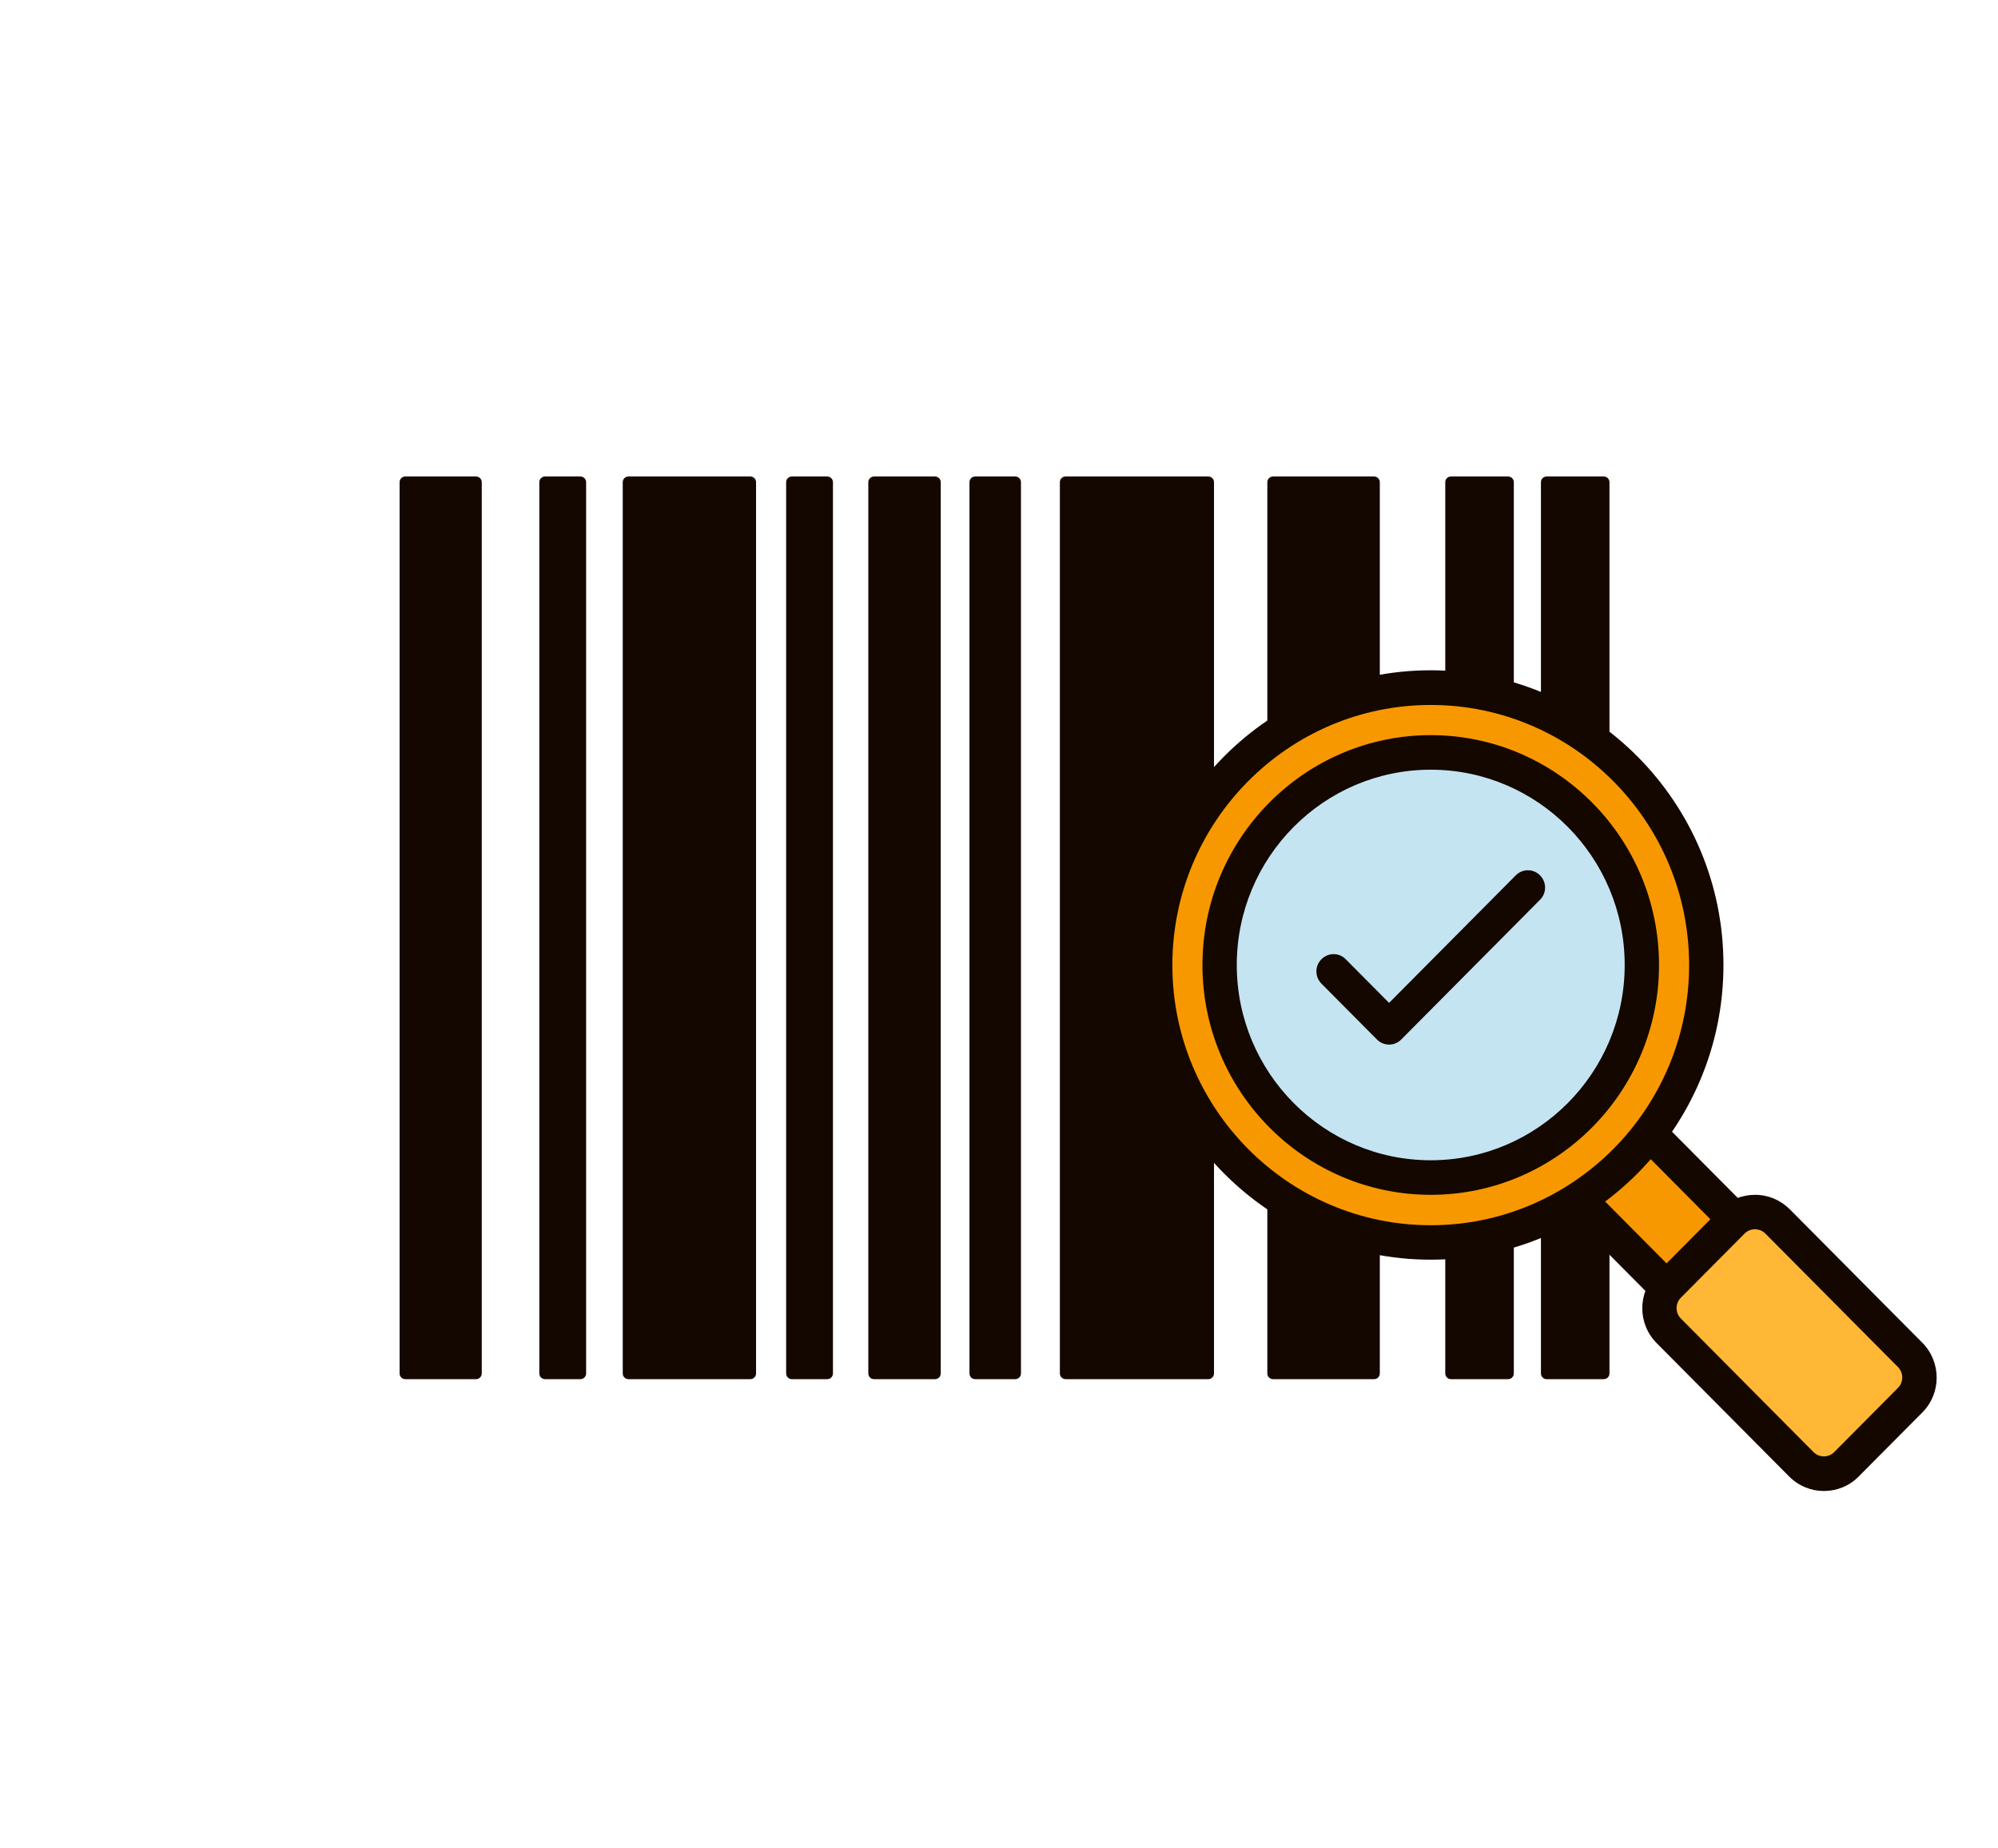 <svg width="120" height="111" viewBox="0 0 120 111" fill="none" xmlns="http://www.w3.org/2000/svg">
<path d="M28.591 28.961H24.344V82.474H28.591V28.961Z" fill="#140700"/>
<path d="M28.591 82.821H24.344C24.151 82.821 24 82.668 24 82.475V28.961C24 28.767 24.151 28.615 24.344 28.615H28.591C28.783 28.615 28.935 28.767 28.935 28.961V82.475C28.935 82.668 28.783 82.821 28.591 82.821ZM24.687 82.129H28.247V29.307H24.687V82.129Z" fill="#140700"/>
<path d="M34.859 28.961H32.735V82.474H34.859V28.961Z" fill="#140700"/>
<path d="M34.859 82.821H32.735C32.543 82.821 32.392 82.668 32.392 82.475V28.961C32.392 28.767 32.543 28.615 32.735 28.615H34.859C35.051 28.615 35.203 28.767 35.203 28.961V82.475C35.203 82.668 35.051 82.821 34.859 82.821ZM33.079 82.129H34.515V29.307H33.079V82.129Z" fill="#140700"/>
<path d="M49.684 28.961H47.56V82.474H49.684V28.961Z" fill="#140700"/>
<path d="M49.683 82.821H47.56C47.367 82.821 47.216 82.668 47.216 82.475V28.961C47.216 28.767 47.367 28.615 47.56 28.615H49.683C49.876 28.615 50.027 28.767 50.027 28.961V82.475C50.027 82.668 49.876 82.821 49.683 82.821ZM47.903 82.129H49.34V29.307H47.903V82.129Z" fill="#140700"/>
<path d="M45.065 28.961H37.745V82.474H45.065V28.961Z" fill="#140700"/>
<path d="M45.065 82.821H37.745C37.553 82.821 37.402 82.668 37.402 82.475V28.961C37.402 28.767 37.553 28.615 37.745 28.615H45.065C45.257 28.615 45.409 28.767 45.409 28.961V82.475C45.409 82.668 45.257 82.821 45.065 82.821ZM38.089 82.129H44.721V29.307H38.089V82.129Z" fill="#140700"/>
<path d="M56.164 28.961H52.501V82.474H56.164V28.961Z" fill="#140700"/>
<path d="M56.157 82.821H52.494C52.302 82.821 52.151 82.668 52.151 82.475V28.961C52.151 28.767 52.302 28.615 52.494 28.615H56.157C56.35 28.615 56.501 28.767 56.501 28.961V82.475C56.501 82.668 56.35 82.821 56.157 82.821ZM52.838 82.129H55.814V29.307H52.838V82.129Z" fill="#140700"/>
<path d="M60.975 28.961H58.57V82.474H60.975V28.961Z" fill="#140700"/>
<path d="M60.975 82.821H58.57C58.377 82.821 58.226 82.668 58.226 82.475V28.961C58.226 28.767 58.377 28.615 58.57 28.615H60.975C61.168 28.615 61.319 28.767 61.319 28.961V82.475C61.319 82.668 61.168 82.821 60.975 82.821ZM58.914 82.129H60.632V29.307H58.914V82.129Z" fill="#140700"/>
<path d="M72.57 28.961H63.999V82.474H72.57V28.961Z" fill="#140700"/>
<path d="M72.57 82.821H63.999C63.807 82.821 63.656 82.668 63.656 82.475V28.961C63.656 28.767 63.807 28.615 63.999 28.615H72.57C72.762 28.615 72.913 28.767 72.913 28.961V82.475C72.913 82.668 72.762 82.821 72.57 82.821ZM64.343 82.129H72.226V29.307H64.343V82.129Z" fill="#140700"/>
<path d="M82.521 28.961H76.453V82.474H82.521V28.961Z" fill="#140700"/>
<path d="M82.528 82.821H76.46C76.267 82.821 76.116 82.668 76.116 82.475V28.961C76.116 28.767 76.267 28.615 76.46 28.615H82.528C82.721 28.615 82.872 28.767 82.872 28.961V82.475C82.872 82.668 82.721 82.821 82.528 82.821ZM76.803 82.129H82.185V29.307H76.803V82.129Z" fill="#140700"/>
<path d="M90.576 28.961H87.147V82.474H90.576V28.961Z" fill="#140700"/>
<path d="M90.576 82.821H87.147C86.954 82.821 86.803 82.668 86.803 82.475V28.961C86.803 28.767 86.954 28.615 87.147 28.615H90.576C90.769 28.615 90.92 28.767 90.92 28.961V82.475C90.92 82.668 90.769 82.821 90.576 82.821ZM87.49 82.129H90.233V29.307H87.49V82.129Z" fill="#140700"/>
<path d="M96.329 28.961H92.899V82.474H96.329V28.961Z" fill="#140700"/>
<path d="M96.322 82.821H92.892C92.7 82.821 92.549 82.668 92.549 82.475V28.961C92.549 28.767 92.7 28.615 92.892 28.615H96.322C96.514 28.615 96.665 28.767 96.665 28.961V82.475C96.665 82.668 96.514 82.821 96.322 82.821ZM93.236 82.129H95.978V29.307H93.236V82.129Z" fill="#140700"/>
<path d="M98.121 67.124L94.034 71.238L104.808 82.084L108.895 77.97L98.121 67.124Z" fill="#F89800"/>
<path d="M104.803 83.111C104.542 83.111 104.273 83.008 104.074 82.807L93.305 71.966C92.899 71.558 92.899 70.9 93.305 70.499L97.394 66.383C97.799 65.975 98.452 65.975 98.851 66.383L109.627 77.224C109.82 77.418 109.93 77.68 109.93 77.957C109.93 78.234 109.82 78.497 109.627 78.691L105.538 82.807C105.339 83.008 105.071 83.111 104.81 83.111H104.803ZM95.49 71.233L104.803 80.607L107.435 77.957L98.122 68.583L95.49 71.233Z" fill="#140700"/>
<path d="M104.06 73.347L100.23 77.201C99.484 77.953 99.484 79.17 100.23 79.921L108.195 87.939C108.941 88.691 110.151 88.691 110.897 87.939L114.727 84.085C115.473 83.334 115.473 82.116 114.727 81.365L106.762 73.347C106.016 72.596 104.806 72.596 104.06 73.347Z" fill="#FFB735"/>
<path d="M109.545 89.538C108.789 89.538 108.04 89.248 107.463 88.673L99.497 80.655C98.349 79.499 98.349 77.625 99.497 76.469L103.325 72.616C103.882 72.055 104.617 71.751 105.408 71.751C106.198 71.751 106.933 72.062 107.49 72.616L115.456 80.634C116.603 81.79 116.603 83.671 115.456 84.82L111.627 88.673C111.057 89.248 110.301 89.538 109.545 89.538ZM105.408 73.82C105.181 73.82 104.954 73.903 104.782 74.076L100.954 77.929C100.61 78.275 100.61 78.835 100.954 79.181L108.92 87.2C109.263 87.546 109.82 87.546 110.164 87.2L113.992 83.346C114.335 83 114.335 82.44 113.992 82.094L106.026 74.076C105.854 73.903 105.628 73.82 105.401 73.82H105.408Z" fill="#140700"/>
<path d="M85.93 74.608C95.07 74.608 102.48 67.15 102.48 57.949C102.48 48.748 95.07 41.29 85.93 41.29C76.79 41.29 69.381 48.748 69.381 57.949C69.381 67.15 76.79 74.608 85.93 74.608Z" fill="#F89800"/>
<path d="M85.93 75.646C76.24 75.646 68.35 67.711 68.35 57.949C68.35 48.187 76.233 40.252 85.93 40.252C95.628 40.252 103.511 48.187 103.511 57.949C103.511 67.711 95.628 75.646 85.93 75.646ZM85.93 42.334C77.374 42.334 70.412 49.343 70.412 57.956C70.412 66.569 77.374 73.578 85.93 73.578C94.487 73.578 101.449 66.569 101.449 57.956C101.449 49.343 94.487 42.334 85.93 42.334Z" fill="#140700"/>
<path d="M85.93 70.713C92.933 70.713 98.61 64.999 98.61 57.949C98.61 50.899 92.933 45.185 85.93 45.185C78.927 45.185 73.25 50.899 73.25 57.949C73.25 64.999 78.927 70.713 85.93 70.713Z" fill="#C4E4F2"/>
<path d="M85.93 71.751C78.37 71.751 72.219 65.559 72.219 57.949C72.219 50.339 78.37 44.147 85.93 44.147C93.49 44.147 99.641 50.339 99.641 57.949C99.641 65.559 93.49 71.751 85.93 71.751ZM85.93 46.222C79.504 46.222 74.281 51.48 74.281 57.949C74.281 64.418 79.504 69.676 85.93 69.676C92.356 69.676 97.579 64.418 97.579 57.949C97.579 51.48 92.356 46.222 85.93 46.222Z" fill="#140700"/>
<path d="M83.429 62.73C83.154 62.73 82.893 62.619 82.7 62.425L79.367 59.07C78.961 58.661 78.961 58.004 79.367 57.603C79.772 57.195 80.425 57.195 80.824 57.603L83.429 60.225L91.037 52.566C91.442 52.158 92.095 52.158 92.494 52.566C92.899 52.975 92.899 53.632 92.494 54.033L84.157 62.425C83.965 62.619 83.704 62.73 83.429 62.73Z" fill="#140700"/>
</svg>

